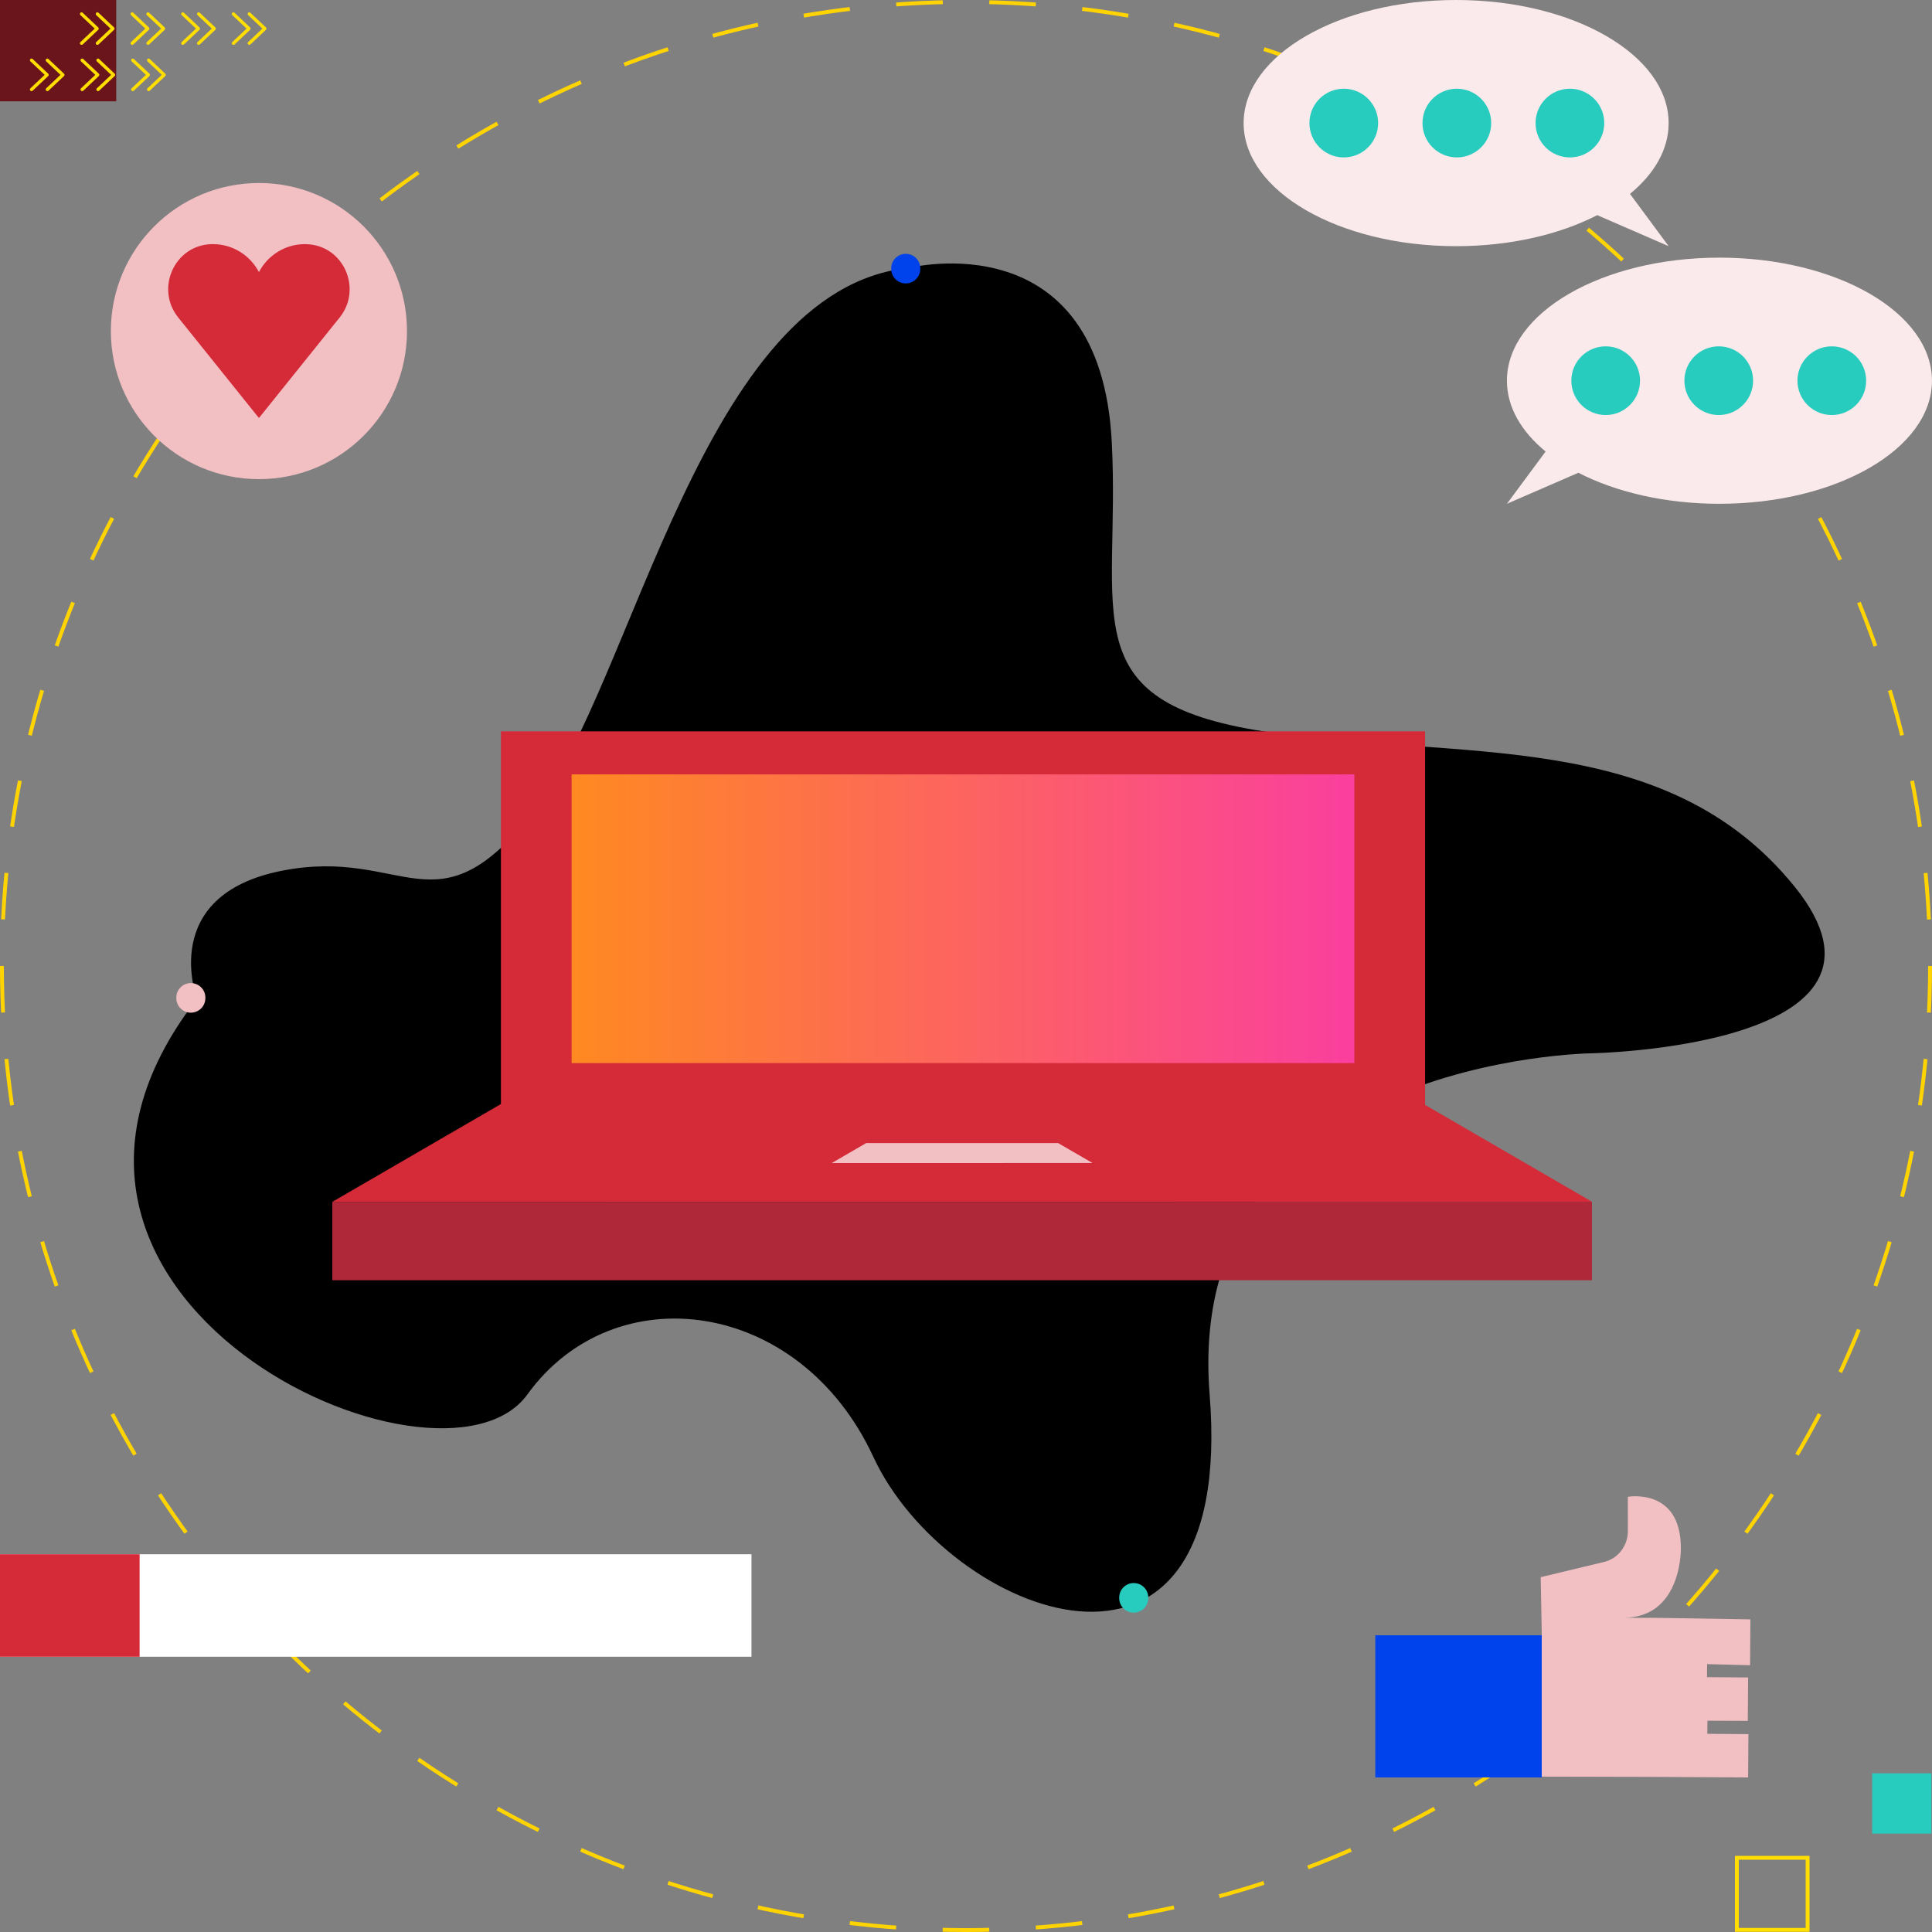 <?xml version="1.0" encoding="utf-8"?>
<!-- Generator: Adobe Illustrator 25.2.0, SVG Export Plug-In . SVG Version: 6.00 Build 0)  -->
<svg version="1.1" xmlns="http://www.w3.org/2000/svg" xmlns:xlink="http://www.w3.org/1999/xlink" x="0px" y="0px"
	 viewBox="0 0 500 500" style="enable-background:new 0 0 500 500;" xml:space="preserve">
<rect x="0" y="0" width="500" height="500" fill="#808080" stroke="none"/>
<style type="text/css">
	.st0{display:none;}
	.st1{display:inline;}
	.st2{fill:#344F6F;}
	.st3{opacity:0.2;}
	.st4{fill:#FFF8E6;}
	.st5{display:inline;fill:#344F6F;}
	.st6{fill:#FFDE00;}
	.st7{fill:#FFFFFF;}
	.st8{fill:none;stroke:#FFD400;stroke-miterlimit:10;stroke-dasharray:17.279,17.279;}
	.st9{fill:#DD31BD;}
	.st10{fill:#F769D2;}
	.st11{fill:#0042EB;}
	.st12{fill:#FFB700;}
	.st13{fill:#00188E;}
	.st14{fill:#C622C2;}
	.st15{fill:#931193;}
	.st16{fill:#C65602;}
	.st17{fill:#FF8700;}
	.st18{fill:#0042EB;stroke:#FFFFFF;stroke-miterlimit:10;}
	.st19{fill:none;}
	.st20{fill:none;stroke:#FFB700;stroke-width:3;stroke-miterlimit:10;}
	.st21{fill:#B77E00;}
	.st22{fill:none;stroke:#FFB700;stroke-width:5;stroke-miterlimit:10;}
	.st23{fill:#25F4EE;}
	.st24{fill:#FE2C55;}
	.st25{fill:#FABD00;}
	.st26{fill:#398CDA;}
	.st27{fill:#31AA51;}
	.st28{fill:#21B08E;}
	.st29{fill:#EAFBF7;}
	.st30{fill:#B02143;}
	.st31{fill:#198465;}
	.st32{fill:#B7B7B7;}
	.st33{fill:#C18602;}
	.st34{fill:#B0B5B4;}
	.st35{fill:#0F5946;}
	.st36{fill:none;stroke:#198465;stroke-miterlimit:10;}
	.st37{fill:none;stroke:#B02143;stroke-width:2;stroke-miterlimit:10;}
	.st38{fill:none;stroke:#FFB700;stroke-width:5;stroke-linecap:round;stroke-linejoin:round;stroke-miterlimit:10;}
	.st39{fill:#D0DDDA;}
	.st40{display:none;fill:#344F6F;}
	.st41{display:inline;opacity:0.2;}
	.st42{fill:none;stroke:#FFD400;stroke-miterlimit:10;stroke-dasharray:12.059,12.059;}
	.st43{fill:#F2BFC3;}
	.st44{fill:#FBEAEB;}
	.st45{fill:#28CCBF;}
	.st46{fill:#D52A38;}
	.st47{fill:url(#SVGID_1_);}
	.st48{fill:#6A151C;}
	.st49{fill:none;stroke:#FFDE00;stroke-miterlimit:10;}
	.st50{fill:#AF2839;}
	.st51{fill:url(#SVGID_2_);}
	.st52{fill:url(#SVGID_3_);}
	.st53{fill:url(#SVGID_4_);}
	.st54{fill:url(#SVGID_6_);}
	.st55{fill:none;stroke:#FFD400;stroke-miterlimit:10;stroke-dasharray:12;}
	.st56{fill:#64008E;}
	.st57{fill:none;stroke:#4CC8F0;stroke-miterlimit:10;}
	.st58{fill:#4361EE;}
	.st59{fill:#4CC8F0;}
	.st60{fill:none;stroke:#64008E;stroke-miterlimit:10;}
	.st61{fill:#0048FF;}
	.st62{fill:none;stroke:#64008E;stroke-width:2;stroke-miterlimit:10;}
	.st63{fill:none;stroke:#64008E;stroke-miterlimit:10;stroke-dasharray:6;}
	.st64{fill:#92EAFF;}
	.st65{fill:#C16000;}
	.st66{fill:none;stroke:#0048FF;stroke-width:2;stroke-miterlimit:10;}
	.st67{fill:none;stroke:#050505;stroke-width:4;stroke-miterlimit:10;}
	.st68{fill:none;stroke:#FF8700;stroke-width:2;stroke-miterlimit:10;}
	.st69{fill:#050505;}
	.st70{clip-path:url(#SVGID_8_);}
	.st71{fill:none;stroke:#FFDE00;stroke-width:2;stroke-miterlimit:10;stroke-dasharray:11.922,11.922;}
	.st72{fill:#26CAA4;}
	.st73{clip-path:url(#SVGID_11_);}
	.st74{fill:url(#SVGID_14_);}
	.st75{fill:none;stroke:#FFD400;stroke-width:2;stroke-miterlimit:10;stroke-dasharray:12.067,12.067;}
	.st76{fill:none;stroke:#FFFFFF;stroke-miterlimit:10;}
	.st77{fill:#EDF4F2;}
	.st78{fill:none;stroke:#B02143;stroke-width:0.5;stroke-miterlimit:10;}
	.st79{fill:#961829;}
	.st80{fill:#E73A31;}
</style>
<g id="background" class="st0">
	<g class="st1">
		<rect class="st2" width="500" height="500"/>
		<g class="st3">
			<g>
				<g>
					<circle class="st4" cx="489.76" cy="1.55" r="2.05"/>
				</g>
				<g>
					<circle class="st4" cx="489.76" cy="24.14" r="2.05"/>
				</g>
				<g>
					<circle class="st4" cx="489.76" cy="46.73" r="2.05"/>
				</g>
				<g>
					<circle class="st4" cx="489.76" cy="69.31" r="2.05"/>
				</g>
				<g>
					<circle class="st4" cx="489.76" cy="91.9" r="2.05"/>
				</g>
				<g>
					<circle class="st4" cx="489.76" cy="114.48" r="2.05"/>
				</g>
				<g>
					<circle class="st4" cx="489.76" cy="137.07" r="2.05"/>
				</g>
				<g>
					<circle class="st4" cx="489.76" cy="159.66" r="2.05"/>
				</g>
				<g>
					<circle class="st4" cx="489.76" cy="182.24" r="2.05"/>
				</g>
				<g>
					<circle class="st4" cx="489.76" cy="204.83" r="2.05"/>
				</g>
				<g>
					<circle class="st4" cx="489.76" cy="227.41" r="2.05"/>
				</g>
				<g>
					<circle class="st4" cx="489.76" cy="250" r="2.05"/>
				</g>
				<g>
					<circle class="st4" cx="489.76" cy="272.59" r="2.05"/>
				</g>
				<g>
					<circle class="st4" cx="489.76" cy="295.17" r="2.05"/>
				</g>
				<g>
					<circle class="st4" cx="489.76" cy="317.76" r="2.05"/>
				</g>
				<g>
					<circle class="st4" cx="489.76" cy="340.34" r="2.05"/>
				</g>
				<g>
					<circle class="st4" cx="489.76" cy="362.93" r="2.05"/>
				</g>
				<g>
					<circle class="st4" cx="489.76" cy="385.52" r="2.05"/>
				</g>
				<g>
					<circle class="st4" cx="489.76" cy="408.1" r="2.05"/>
				</g>
				<g>
					<circle class="st4" cx="489.76" cy="430.69" r="2.05"/>
				</g>
				<g>
					<circle class="st4" cx="489.76" cy="453.27" r="2.05"/>
				</g>
				<g>
					<circle class="st4" cx="489.76" cy="475.86" r="2.05"/>
				</g>
				<g>
					<circle class="st4" cx="489.76" cy="498.45" r="2.05"/>
				</g>
			</g>
			<g>
				<g>
					<circle class="st4" cx="489.6" cy="1.55" r="2.05"/>
				</g>
				<g>
					<circle class="st4" cx="489.6" cy="24.14" r="2.05"/>
				</g>
				<g>
					<circle class="st4" cx="489.6" cy="46.73" r="2.05"/>
				</g>
				<g>
					<circle class="st4" cx="489.6" cy="69.31" r="2.05"/>
				</g>
				<g>
					<circle class="st4" cx="489.6" cy="91.9" r="2.05"/>
				</g>
				<g>
					<circle class="st4" cx="489.6" cy="114.48" r="2.05"/>
				</g>
				<g>
					<circle class="st4" cx="489.6" cy="137.07" r="2.05"/>
				</g>
				<g>
					<circle class="st4" cx="489.6" cy="159.66" r="2.05"/>
				</g>
				<g>
					<circle class="st4" cx="489.6" cy="182.24" r="2.05"/>
				</g>
				<g>
					<circle class="st4" cx="489.6" cy="204.83" r="2.05"/>
				</g>
				<g>
					<circle class="st4" cx="489.6" cy="227.41" r="2.05"/>
				</g>
				<g>
					<circle class="st4" cx="489.6" cy="250" r="2.05"/>
				</g>
				<g>
					<circle class="st4" cx="489.6" cy="272.59" r="2.05"/>
				</g>
				<g>
					<circle class="st4" cx="489.6" cy="295.17" r="2.05"/>
				</g>
				<g>
					<circle class="st4" cx="489.6" cy="317.76" r="2.05"/>
				</g>
				<g>
					<circle class="st4" cx="489.6" cy="340.34" r="2.05"/>
				</g>
				<g>
					<circle class="st4" cx="489.6" cy="362.93" r="2.05"/>
				</g>
				<g>
					<circle class="st4" cx="489.6" cy="385.52" r="2.05"/>
				</g>
				<g>
					<circle class="st4" cx="489.6" cy="408.1" r="2.05"/>
				</g>
				<g>
					<circle class="st4" cx="489.6" cy="430.69" r="2.05"/>
				</g>
				<g>
					<circle class="st4" cx="489.6" cy="453.27" r="2.05"/>
				</g>
				<g>
					<circle class="st4" cx="489.6" cy="475.86" r="2.05"/>
				</g>
				<g>
					<circle class="st4" cx="489.6" cy="498.45" r="2.05"/>
				</g>
			</g>
			<g>
				<g>
					<circle class="st4" cx="464.45" cy="1.55" r="2.05"/>
				</g>
				<g>
					<circle class="st4" cx="464.45" cy="24.14" r="2.05"/>
				</g>
				<g>
					<circle class="st4" cx="464.45" cy="46.73" r="2.05"/>
				</g>
				<g>
					<circle class="st4" cx="464.45" cy="69.31" r="2.05"/>
				</g>
				<g>
					<circle class="st4" cx="464.45" cy="91.9" r="2.05"/>
				</g>
				<g>
					<circle class="st4" cx="464.45" cy="114.48" r="2.05"/>
				</g>
				<g>
					<circle class="st4" cx="464.45" cy="137.07" r="2.05"/>
				</g>
				<g>
					<circle class="st4" cx="464.45" cy="159.66" r="2.05"/>
				</g>
				<g>
					<circle class="st4" cx="464.45" cy="182.24" r="2.05"/>
				</g>
				<g>
					<circle class="st4" cx="464.45" cy="204.83" r="2.05"/>
				</g>
				<g>
					<circle class="st4" cx="464.45" cy="227.41" r="2.05"/>
				</g>
				<g>
					<circle class="st4" cx="464.45" cy="250" r="2.05"/>
				</g>
				<g>
					<circle class="st4" cx="464.45" cy="272.59" r="2.05"/>
				</g>
				<g>
					<circle class="st4" cx="464.45" cy="295.17" r="2.05"/>
				</g>
				<g>
					<circle class="st4" cx="464.45" cy="317.76" r="2.05"/>
				</g>
				<g>
					<circle class="st4" cx="464.45" cy="340.34" r="2.05"/>
				</g>
				<g>
					<circle class="st4" cx="464.45" cy="362.93" r="2.05"/>
				</g>
				<g>
					<circle class="st4" cx="464.45" cy="385.52" r="2.05"/>
				</g>
				<g>
					<circle class="st4" cx="464.45" cy="408.1" r="2.05"/>
				</g>
				<g>
					<circle class="st4" cx="464.45" cy="430.69" r="2.05"/>
				</g>
				<g>
					<circle class="st4" cx="464.45" cy="453.27" r="2.05"/>
				</g>
				<g>
					<circle class="st4" cx="464.45" cy="475.86" r="2.05"/>
				</g>
				<g>
					<circle class="st4" cx="464.45" cy="498.45" r="2.05"/>
				</g>
			</g>
			<g>
				<g>
					<circle class="st4" cx="439.3" cy="1.55" r="2.05"/>
				</g>
				<g>
					<circle class="st4" cx="439.3" cy="24.14" r="2.05"/>
				</g>
				<g>
					<circle class="st4" cx="439.3" cy="46.73" r="2.05"/>
				</g>
				<g>
					<circle class="st4" cx="439.3" cy="69.31" r="2.05"/>
				</g>
				<g>
					<circle class="st4" cx="439.3" cy="91.9" r="2.05"/>
				</g>
				<g>
					<circle class="st4" cx="439.3" cy="114.48" r="2.05"/>
				</g>
				<g>
					<circle class="st4" cx="439.3" cy="137.07" r="2.05"/>
				</g>
				<g>
					<circle class="st4" cx="439.3" cy="159.66" r="2.05"/>
				</g>
				<g>
					<circle class="st4" cx="439.3" cy="182.24" r="2.05"/>
				</g>
				<g>
					<circle class="st4" cx="439.3" cy="204.83" r="2.05"/>
				</g>
				<g>
					<circle class="st4" cx="439.3" cy="227.41" r="2.05"/>
				</g>
				<g>
					<circle class="st4" cx="439.3" cy="250" r="2.05"/>
				</g>
				<g>
					<circle class="st4" cx="439.3" cy="272.59" r="2.05"/>
				</g>
				<g>
					<circle class="st4" cx="439.3" cy="295.17" r="2.05"/>
				</g>
				<g>
					<circle class="st4" cx="439.3" cy="317.76" r="2.05"/>
				</g>
				<g>
					<circle class="st4" cx="439.3" cy="340.34" r="2.05"/>
				</g>
				<g>
					<circle class="st4" cx="439.3" cy="362.93" r="2.05"/>
				</g>
				<g>
					<circle class="st4" cx="439.3" cy="385.52" r="2.05"/>
				</g>
				<g>
					<circle class="st4" cx="439.3" cy="408.1" r="2.05"/>
				</g>
				<g>
					<circle class="st4" cx="439.3" cy="430.69" r="2.05"/>
				</g>
				<g>
					<circle class="st4" cx="439.3" cy="453.27" r="2.05"/>
				</g>
				<g>
					<circle class="st4" cx="439.3" cy="475.86" r="2.05"/>
				</g>
				<g>
					<circle class="st4" cx="439.3" cy="498.45" r="2.05"/>
				</g>
			</g>
			<g>
				<g>
					<circle class="st4" cx="439.13" cy="1.55" r="2.05"/>
				</g>
				<g>
					<circle class="st4" cx="439.13" cy="24.14" r="2.05"/>
				</g>
				<g>
					<circle class="st4" cx="439.13" cy="46.73" r="2.05"/>
				</g>
				<g>
					<circle class="st4" cx="439.13" cy="69.31" r="2.05"/>
				</g>
				<g>
					<circle class="st4" cx="439.13" cy="91.9" r="2.05"/>
				</g>
				<g>
					<circle class="st4" cx="439.13" cy="114.48" r="2.05"/>
				</g>
				<g>
					<circle class="st4" cx="439.13" cy="137.07" r="2.05"/>
				</g>
				<g>
					<circle class="st4" cx="439.13" cy="159.66" r="2.05"/>
				</g>
				<g>
					<circle class="st4" cx="439.13" cy="182.24" r="2.05"/>
				</g>
				<g>
					<circle class="st4" cx="439.13" cy="204.83" r="2.05"/>
				</g>
				<g>
					<circle class="st4" cx="439.13" cy="227.41" r="2.05"/>
				</g>
				<g>
					<circle class="st4" cx="439.13" cy="250" r="2.05"/>
				</g>
				<g>
					<circle class="st4" cx="439.13" cy="272.59" r="2.05"/>
				</g>
				<g>
					<circle class="st4" cx="439.13" cy="295.17" r="2.05"/>
				</g>
				<g>
					<circle class="st4" cx="439.13" cy="317.76" r="2.05"/>
				</g>
				<g>
					<circle class="st4" cx="439.13" cy="340.34" r="2.05"/>
				</g>
				<g>
					<circle class="st4" cx="439.13" cy="362.93" r="2.05"/>
				</g>
				<g>
					<circle class="st4" cx="439.13" cy="385.52" r="2.05"/>
				</g>
				<g>
					<circle class="st4" cx="439.13" cy="408.1" r="2.05"/>
				</g>
				<g>
					<circle class="st4" cx="439.13" cy="430.69" r="2.05"/>
				</g>
				<g>
					<circle class="st4" cx="439.13" cy="453.27" r="2.05"/>
				</g>
				<g>
					<circle class="st4" cx="439.13" cy="475.86" r="2.05"/>
				</g>
				<g>
					<circle class="st4" cx="439.13" cy="498.45" r="2.05"/>
				</g>
			</g>
			<g>
				<g>
					<circle class="st4" cx="413.98" cy="1.55" r="2.05"/>
				</g>
				<g>
					<circle class="st4" cx="413.98" cy="24.14" r="2.05"/>
				</g>
				<g>
					<circle class="st4" cx="413.98" cy="46.73" r="2.05"/>
				</g>
				<g>
					<circle class="st4" cx="413.98" cy="69.31" r="2.05"/>
				</g>
				<g>
					<circle class="st4" cx="413.98" cy="91.9" r="2.05"/>
				</g>
				<g>
					<circle class="st4" cx="413.98" cy="114.48" r="2.05"/>
				</g>
				<g>
					<circle class="st4" cx="413.98" cy="137.07" r="2.05"/>
				</g>
				<g>
					<circle class="st4" cx="413.98" cy="159.66" r="2.05"/>
				</g>
				<g>
					<circle class="st4" cx="413.98" cy="182.24" r="2.05"/>
				</g>
				<g>
					<circle class="st4" cx="413.98" cy="204.83" r="2.05"/>
				</g>
				<g>
					<circle class="st4" cx="413.98" cy="227.41" r="2.05"/>
				</g>
				<g>
					<circle class="st4" cx="413.98" cy="250" r="2.05"/>
				</g>
				<g>
					<circle class="st4" cx="413.98" cy="272.59" r="2.05"/>
				</g>
				<g>
					<circle class="st4" cx="413.98" cy="295.17" r="2.05"/>
				</g>
				<g>
					<circle class="st4" cx="413.98" cy="317.76" r="2.05"/>
				</g>
				<g>
					<circle class="st4" cx="413.98" cy="340.34" r="2.05"/>
				</g>
				<g>
					<circle class="st4" cx="413.98" cy="362.93" r="2.05"/>
				</g>
				<g>
					<circle class="st4" cx="413.98" cy="385.52" r="2.05"/>
				</g>
				<g>
					<circle class="st4" cx="413.98" cy="408.1" r="2.05"/>
				</g>
				<g>
					<circle class="st4" cx="413.98" cy="430.69" r="2.05"/>
				</g>
				<g>
					<circle class="st4" cx="413.98" cy="453.27" r="2.05"/>
				</g>
				<g>
					<circle class="st4" cx="413.98" cy="475.86" r="2.05"/>
				</g>
				<g>
					<circle class="st4" cx="413.98" cy="498.45" r="2.05"/>
				</g>
			</g>
			<g>
				<g>
					<circle class="st4" cx="388.83" cy="1.55" r="2.05"/>
				</g>
				<g>
					<circle class="st4" cx="388.83" cy="24.14" r="2.05"/>
				</g>
				<g>
					<circle class="st4" cx="388.83" cy="46.73" r="2.05"/>
				</g>
				<g>
					<circle class="st4" cx="388.83" cy="69.31" r="2.05"/>
				</g>
				<g>
					<circle class="st4" cx="388.83" cy="91.9" r="2.05"/>
				</g>
				<g>
					<circle class="st4" cx="388.83" cy="114.48" r="2.05"/>
				</g>
				<g>
					<circle class="st4" cx="388.83" cy="137.07" r="2.05"/>
				</g>
				<g>
					<circle class="st4" cx="388.83" cy="159.66" r="2.05"/>
				</g>
				<g>
					<circle class="st4" cx="388.83" cy="182.24" r="2.05"/>
				</g>
				<g>
					<circle class="st4" cx="388.83" cy="204.83" r="2.05"/>
				</g>
				<g>
					<circle class="st4" cx="388.83" cy="227.41" r="2.05"/>
				</g>
				<g>
					<circle class="st4" cx="388.83" cy="250" r="2.05"/>
				</g>
				<g>
					<circle class="st4" cx="388.83" cy="272.59" r="2.05"/>
				</g>
				<g>
					<circle class="st4" cx="388.83" cy="295.17" r="2.05"/>
				</g>
				<g>
					<circle class="st4" cx="388.83" cy="317.76" r="2.05"/>
				</g>
				<g>
					<circle class="st4" cx="388.83" cy="340.34" r="2.05"/>
				</g>
				<g>
					<circle class="st4" cx="388.83" cy="362.93" r="2.05"/>
				</g>
				<g>
					<circle class="st4" cx="388.83" cy="385.52" r="2.05"/>
				</g>
				<g>
					<circle class="st4" cx="388.83" cy="408.1" r="2.05"/>
				</g>
				<g>
					<circle class="st4" cx="388.83" cy="430.69" r="2.05"/>
				</g>
				<g>
					<circle class="st4" cx="388.83" cy="453.27" r="2.05"/>
				</g>
				<g>
					<circle class="st4" cx="388.83" cy="475.86" r="2.05"/>
				</g>
				<g>
					<circle class="st4" cx="388.83" cy="498.45" r="2.05"/>
				</g>
			</g>
			<g>
				<g>
					<circle class="st4" cx="388.66" cy="1.55" r="2.05"/>
				</g>
				<g>
					<circle class="st4" cx="388.66" cy="24.14" r="2.05"/>
				</g>
				<g>
					<circle class="st4" cx="388.66" cy="46.73" r="2.05"/>
				</g>
				<g>
					<circle class="st4" cx="388.66" cy="69.31" r="2.05"/>
				</g>
				<g>
					<circle class="st4" cx="388.66" cy="91.9" r="2.05"/>
				</g>
				<g>
					<circle class="st4" cx="388.66" cy="114.48" r="2.05"/>
				</g>
				<g>
					<circle class="st4" cx="388.66" cy="137.07" r="2.05"/>
				</g>
				<g>
					<circle class="st4" cx="388.66" cy="159.66" r="2.05"/>
				</g>
				<g>
					<circle class="st4" cx="388.66" cy="182.24" r="2.05"/>
				</g>
				<g>
					<circle class="st4" cx="388.66" cy="204.83" r="2.05"/>
				</g>
				<g>
					<circle class="st4" cx="388.66" cy="227.41" r="2.05"/>
				</g>
				<g>
					<circle class="st4" cx="388.66" cy="250" r="2.05"/>
				</g>
				<g>
					<circle class="st4" cx="388.66" cy="272.59" r="2.05"/>
				</g>
				<g>
					<circle class="st4" cx="388.66" cy="295.17" r="2.05"/>
				</g>
				<g>
					<circle class="st4" cx="388.66" cy="317.76" r="2.05"/>
				</g>
				<g>
					<circle class="st4" cx="388.66" cy="340.34" r="2.05"/>
				</g>
				<g>
					<circle class="st4" cx="388.66" cy="362.93" r="2.05"/>
				</g>
				<g>
					<circle class="st4" cx="388.66" cy="385.52" r="2.05"/>
				</g>
				<g>
					<circle class="st4" cx="388.66" cy="408.1" r="2.05"/>
				</g>
				<g>
					<circle class="st4" cx="388.66" cy="430.69" r="2.05"/>
				</g>
				<g>
					<circle class="st4" cx="388.66" cy="453.27" r="2.05"/>
				</g>
				<g>
					<circle class="st4" cx="388.66" cy="475.86" r="2.05"/>
				</g>
				<g>
					<circle class="st4" cx="388.66" cy="498.45" r="2.05"/>
				</g>
			</g>
			<g>
				<g>
					<circle class="st4" cx="363.51" cy="1.55" r="2.05"/>
				</g>
				<g>
					<circle class="st4" cx="363.51" cy="24.14" r="2.05"/>
				</g>
				<g>
					<circle class="st4" cx="363.51" cy="46.73" r="2.05"/>
				</g>
				<g>
					<circle class="st4" cx="363.51" cy="69.31" r="2.05"/>
				</g>
				<g>
					<circle class="st4" cx="363.51" cy="91.9" r="2.05"/>
				</g>
				<g>
					<circle class="st4" cx="363.51" cy="114.48" r="2.05"/>
				</g>
				<g>
					<circle class="st4" cx="363.51" cy="137.07" r="2.05"/>
				</g>
				<g>
					<circle class="st4" cx="363.51" cy="159.66" r="2.05"/>
				</g>
				<g>
					<circle class="st4" cx="363.51" cy="182.24" r="2.05"/>
				</g>
				<g>
					<circle class="st4" cx="363.51" cy="204.83" r="2.05"/>
				</g>
				<g>
					<circle class="st4" cx="363.51" cy="227.41" r="2.05"/>
				</g>
				<g>
					<circle class="st4" cx="363.51" cy="250" r="2.05"/>
				</g>
				<g>
					<circle class="st4" cx="363.51" cy="272.59" r="2.05"/>
				</g>
				<g>
					<circle class="st4" cx="363.51" cy="295.17" r="2.05"/>
				</g>
				<g>
					<circle class="st4" cx="363.51" cy="317.76" r="2.05"/>
				</g>
				<g>
					<circle class="st4" cx="363.51" cy="340.34" r="2.05"/>
				</g>
				<g>
					<circle class="st4" cx="363.51" cy="362.93" r="2.05"/>
				</g>
				<g>
					<circle class="st4" cx="363.51" cy="385.52" r="2.05"/>
				</g>
				<g>
					<circle class="st4" cx="363.51" cy="408.1" r="2.05"/>
				</g>
				<g>
					<circle class="st4" cx="363.51" cy="430.69" r="2.05"/>
				</g>
				<g>
					<circle class="st4" cx="363.51" cy="453.27" r="2.05"/>
				</g>
				<g>
					<circle class="st4" cx="363.51" cy="475.86" r="2.05"/>
				</g>
				<g>
					<circle class="st4" cx="363.51" cy="498.45" r="2.05"/>
				</g>
			</g>
			<g>
				<g>
					<circle class="st4" cx="338.36" cy="1.55" r="2.05"/>
				</g>
				<g>
					<circle class="st4" cx="338.36" cy="24.14" r="2.05"/>
				</g>
				<g>
					<circle class="st4" cx="338.36" cy="46.73" r="2.05"/>
				</g>
				<g>
					<circle class="st4" cx="338.36" cy="69.31" r="2.05"/>
				</g>
				<g>
					<circle class="st4" cx="338.36" cy="91.9" r="2.05"/>
				</g>
				<g>
					<circle class="st4" cx="338.36" cy="114.48" r="2.05"/>
				</g>
				<g>
					<circle class="st4" cx="338.36" cy="137.07" r="2.05"/>
				</g>
				<g>
					<circle class="st4" cx="338.36" cy="159.66" r="2.05"/>
				</g>
				<g>
					<circle class="st4" cx="338.36" cy="182.24" r="2.05"/>
				</g>
				<g>
					<circle class="st4" cx="338.36" cy="204.83" r="2.05"/>
				</g>
				<g>
					<circle class="st4" cx="338.36" cy="227.41" r="2.05"/>
				</g>
				<g>
					<circle class="st4" cx="338.36" cy="250" r="2.05"/>
				</g>
				<g>
					<circle class="st4" cx="338.36" cy="272.59" r="2.05"/>
				</g>
				<g>
					<circle class="st4" cx="338.36" cy="295.17" r="2.05"/>
				</g>
				<g>
					<circle class="st4" cx="338.36" cy="317.76" r="2.05"/>
				</g>
				<g>
					<circle class="st4" cx="338.36" cy="340.34" r="2.05"/>
				</g>
				<g>
					<circle class="st4" cx="338.36" cy="362.93" r="2.05"/>
				</g>
				<g>
					<circle class="st4" cx="338.36" cy="385.52" r="2.05"/>
				</g>
				<g>
					<circle class="st4" cx="338.36" cy="408.1" r="2.05"/>
				</g>
				<g>
					<circle class="st4" cx="338.36" cy="430.69" r="2.05"/>
				</g>
				<g>
					<circle class="st4" cx="338.36" cy="453.27" r="2.05"/>
				</g>
				<g>
					<circle class="st4" cx="338.36" cy="475.86" r="2.05"/>
				</g>
				<g>
					<circle class="st4" cx="338.36" cy="498.45" r="2.05"/>
				</g>
			</g>
			<g>
				<g>
					<circle class="st4" cx="338.2" cy="1.55" r="2.05"/>
				</g>
				<g>
					<circle class="st4" cx="338.2" cy="24.14" r="2.05"/>
				</g>
				<g>
					<circle class="st4" cx="338.2" cy="46.73" r="2.05"/>
				</g>
				<g>
					<circle class="st4" cx="338.2" cy="69.31" r="2.05"/>
				</g>
				<g>
					<circle class="st4" cx="338.2" cy="91.9" r="2.05"/>
				</g>
				<g>
					<circle class="st4" cx="338.2" cy="114.48" r="2.05"/>
				</g>
				<g>
					<circle class="st4" cx="338.2" cy="137.07" r="2.05"/>
				</g>
				<g>
					<circle class="st4" cx="338.2" cy="159.66" r="2.05"/>
				</g>
				<g>
					<circle class="st4" cx="338.2" cy="182.24" r="2.05"/>
				</g>
				<g>
					<circle class="st4" cx="338.2" cy="204.83" r="2.05"/>
				</g>
				<g>
					<circle class="st4" cx="338.2" cy="227.41" r="2.05"/>
				</g>
				<g>
					<circle class="st4" cx="338.2" cy="250" r="2.05"/>
				</g>
				<g>
					<circle class="st4" cx="338.2" cy="272.59" r="2.05"/>
				</g>
				<g>
					<circle class="st4" cx="338.2" cy="295.17" r="2.05"/>
				</g>
				<g>
					<circle class="st4" cx="338.2" cy="317.76" r="2.05"/>
				</g>
				<g>
					<circle class="st4" cx="338.2" cy="340.34" r="2.05"/>
				</g>
				<g>
					<circle class="st4" cx="338.2" cy="362.93" r="2.05"/>
				</g>
				<g>
					<circle class="st4" cx="338.2" cy="385.52" r="2.05"/>
				</g>
				<g>
					<circle class="st4" cx="338.2" cy="408.1" r="2.05"/>
				</g>
				<g>
					<circle class="st4" cx="338.2" cy="430.69" r="2.05"/>
				</g>
				<g>
					<circle class="st4" cx="338.2" cy="453.27" r="2.05"/>
				</g>
				<g>
					<circle class="st4" cx="338.2" cy="475.86" r="2.05"/>
				</g>
				<g>
					<circle class="st4" cx="338.2" cy="498.45" r="2.05"/>
				</g>
			</g>
			<g>
				<g>
					<circle class="st4" cx="313.04" cy="1.55" r="2.05"/>
				</g>
				<g>
					<circle class="st4" cx="313.04" cy="24.14" r="2.05"/>
				</g>
				<g>
					<circle class="st4" cx="313.04" cy="46.73" r="2.05"/>
				</g>
				<g>
					<circle class="st4" cx="313.04" cy="69.31" r="2.05"/>
				</g>
				<g>
					<circle class="st4" cx="313.04" cy="91.9" r="2.05"/>
				</g>
				<g>
					<circle class="st4" cx="313.04" cy="114.48" r="2.05"/>
				</g>
				<g>
					<circle class="st4" cx="313.04" cy="137.07" r="2.05"/>
				</g>
				<g>
					<circle class="st4" cx="313.04" cy="159.66" r="2.05"/>
				</g>
				<g>
					<circle class="st4" cx="313.04" cy="182.24" r="2.05"/>
				</g>
				<g>
					<circle class="st4" cx="313.04" cy="204.83" r="2.05"/>
				</g>
				<g>
					<circle class="st4" cx="313.04" cy="227.41" r="2.05"/>
				</g>
				<g>
					<circle class="st4" cx="313.04" cy="250" r="2.05"/>
				</g>
				<g>
					<circle class="st4" cx="313.04" cy="272.59" r="2.05"/>
				</g>
				<g>
					<circle class="st4" cx="313.04" cy="295.17" r="2.05"/>
				</g>
				<g>
					<circle class="st4" cx="313.04" cy="317.76" r="2.05"/>
				</g>
				<g>
					<circle class="st4" cx="313.04" cy="340.34" r="2.05"/>
				</g>
				<g>
					<circle class="st4" cx="313.04" cy="362.93" r="2.05"/>
				</g>
				<g>
					<circle class="st4" cx="313.04" cy="385.52" r="2.05"/>
				</g>
				<g>
					<circle class="st4" cx="313.04" cy="408.1" r="2.05"/>
				</g>
				<g>
					<circle class="st4" cx="313.04" cy="430.69" r="2.05"/>
				</g>
				<g>
					<circle class="st4" cx="313.04" cy="453.27" r="2.05"/>
				</g>
				<g>
					<circle class="st4" cx="313.04" cy="475.86" r="2.05"/>
				</g>
				<g>
					<circle class="st4" cx="313.04" cy="498.45" r="2.05"/>
				</g>
			</g>
			<g>
				<g>
					<circle class="st4" cx="287.89" cy="1.55" r="2.05"/>
				</g>
				<g>
					<circle class="st4" cx="287.89" cy="24.14" r="2.05"/>
				</g>
				<g>
					<circle class="st4" cx="287.89" cy="46.73" r="2.05"/>
				</g>
				<g>
					<circle class="st4" cx="287.89" cy="69.31" r="2.05"/>
				</g>
				<g>
					<circle class="st4" cx="287.89" cy="91.9" r="2.05"/>
				</g>
				<g>
					<circle class="st4" cx="287.89" cy="114.48" r="2.05"/>
				</g>
				<g>
					<circle class="st4" cx="287.89" cy="137.07" r="2.05"/>
				</g>
				<g>
					<circle class="st4" cx="287.89" cy="159.66" r="2.05"/>
				</g>
				<g>
					<circle class="st4" cx="287.89" cy="182.24" r="2.05"/>
				</g>
				<g>
					<circle class="st4" cx="287.89" cy="204.83" r="2.05"/>
				</g>
				<g>
					<circle class="st4" cx="287.89" cy="227.41" r="2.05"/>
				</g>
				<g>
					<circle class="st4" cx="287.89" cy="250" r="2.05"/>
				</g>
				<g>
					<circle class="st4" cx="287.89" cy="272.59" r="2.05"/>
				</g>
				<g>
					<circle class="st4" cx="287.89" cy="295.17" r="2.05"/>
				</g>
				<g>
					<circle class="st4" cx="287.89" cy="317.76" r="2.05"/>
				</g>
				<g>
					<circle class="st4" cx="287.89" cy="340.34" r="2.05"/>
				</g>
				<g>
					<circle class="st4" cx="287.89" cy="362.93" r="2.05"/>
				</g>
				<g>
					<circle class="st4" cx="287.89" cy="385.52" r="2.05"/>
				</g>
				<g>
					<circle class="st4" cx="287.89" cy="408.1" r="2.05"/>
				</g>
				<g>
					<circle class="st4" cx="287.89" cy="430.69" r="2.05"/>
				</g>
				<g>
					<circle class="st4" cx="287.89" cy="453.27" r="2.05"/>
				</g>
				<g>
					<circle class="st4" cx="287.89" cy="475.86" r="2.05"/>
				</g>
				<g>
					<circle class="st4" cx="287.89" cy="498.45" r="2.05"/>
				</g>
			</g>
			<g>
				<g>
					<circle class="st4" cx="287.73" cy="1.55" r="2.05"/>
				</g>
				<g>
					<circle class="st4" cx="287.73" cy="24.14" r="2.05"/>
				</g>
				<g>
					<circle class="st4" cx="287.73" cy="46.73" r="2.05"/>
				</g>
				<g>
					<circle class="st4" cx="287.73" cy="69.31" r="2.05"/>
				</g>
				<g>
					<circle class="st4" cx="287.73" cy="91.9" r="2.05"/>
				</g>
				<g>
					<circle class="st4" cx="287.73" cy="114.48" r="2.05"/>
				</g>
				<g>
					<circle class="st4" cx="287.73" cy="137.07" r="2.05"/>
				</g>
				<g>
					<circle class="st4" cx="287.73" cy="159.66" r="2.05"/>
				</g>
				<g>
					<circle class="st4" cx="287.73" cy="182.24" r="2.05"/>
				</g>
				<g>
					<circle class="st4" cx="287.73" cy="204.83" r="2.05"/>
				</g>
				<g>
					<circle class="st4" cx="287.73" cy="227.41" r="2.05"/>
				</g>
				<g>
					<circle class="st4" cx="287.73" cy="250" r="2.05"/>
				</g>
				<g>
					<circle class="st4" cx="287.73" cy="272.59" r="2.05"/>
				</g>
				<g>
					<circle class="st4" cx="287.73" cy="295.17" r="2.05"/>
				</g>
				<g>
					<circle class="st4" cx="287.73" cy="317.76" r="2.05"/>
				</g>
				<g>
					<circle class="st4" cx="287.73" cy="340.34" r="2.05"/>
				</g>
				<g>
					<circle class="st4" cx="287.73" cy="362.93" r="2.05"/>
				</g>
				<g>
					<circle class="st4" cx="287.73" cy="385.52" r="2.05"/>
				</g>
				<g>
					<circle class="st4" cx="287.73" cy="408.1" r="2.05"/>
				</g>
				<g>
					<circle class="st4" cx="287.73" cy="430.69" r="2.05"/>
				</g>
				<g>
					<circle class="st4" cx="287.73" cy="453.27" r="2.05"/>
				</g>
				<g>
					<circle class="st4" cx="287.73" cy="475.86" r="2.05"/>
				</g>
				<g>
					<circle class="st4" cx="287.73" cy="498.45" r="2.05"/>
				</g>
			</g>
			<g>
				<g>
					<circle class="st4" cx="262.58" cy="1.55" r="2.05"/>
				</g>
				<g>
					<circle class="st4" cx="262.58" cy="24.14" r="2.05"/>
				</g>
				<g>
					<circle class="st4" cx="262.58" cy="46.73" r="2.05"/>
				</g>
				<g>
					<circle class="st4" cx="262.58" cy="69.31" r="2.05"/>
				</g>
				<g>
					<circle class="st4" cx="262.58" cy="91.9" r="2.05"/>
				</g>
				<g>
					<circle class="st4" cx="262.58" cy="114.48" r="2.05"/>
				</g>
				<g>
					<circle class="st4" cx="262.58" cy="137.07" r="2.05"/>
				</g>
				<g>
					<circle class="st4" cx="262.58" cy="159.66" r="2.05"/>
				</g>
				<g>
					<circle class="st4" cx="262.58" cy="182.24" r="2.05"/>
				</g>
				<g>
					<circle class="st4" cx="262.58" cy="204.83" r="2.05"/>
				</g>
				<g>
					<circle class="st4" cx="262.58" cy="227.41" r="2.05"/>
				</g>
				<g>
					<circle class="st4" cx="262.58" cy="250" r="2.05"/>
				</g>
				<g>
					<circle class="st4" cx="262.58" cy="272.59" r="2.05"/>
				</g>
				<g>
					<circle class="st4" cx="262.58" cy="295.17" r="2.05"/>
				</g>
				<g>
					<circle class="st4" cx="262.58" cy="317.76" r="2.05"/>
				</g>
				<g>
					<circle class="st4" cx="262.58" cy="340.34" r="2.05"/>
				</g>
				<g>
					<circle class="st4" cx="262.58" cy="362.93" r="2.05"/>
				</g>
				<g>
					<circle class="st4" cx="262.58" cy="385.52" r="2.05"/>
				</g>
				<g>
					<circle class="st4" cx="262.58" cy="408.1" r="2.05"/>
				</g>
				<g>
					<circle class="st4" cx="262.58" cy="430.69" r="2.05"/>
				</g>
				<g>
					<circle class="st4" cx="262.58" cy="453.27" r="2.05"/>
				</g>
				<g>
					<circle class="st4" cx="262.58" cy="475.86" r="2.05"/>
				</g>
				<g>
					<circle class="st4" cx="262.58" cy="498.45" r="2.05"/>
				</g>
			</g>
			<g>
				<g>
					<circle class="st4" cx="237.42" cy="1.55" r="2.05"/>
				</g>
				<g>
					<circle class="st4" cx="237.42" cy="24.14" r="2.05"/>
				</g>
				<g>
					<circle class="st4" cx="237.42" cy="46.73" r="2.05"/>
				</g>
				<g>
					<circle class="st4" cx="237.42" cy="69.31" r="2.05"/>
				</g>
				<g>
					<circle class="st4" cx="237.42" cy="91.9" r="2.05"/>
				</g>
				<g>
					<circle class="st4" cx="237.42" cy="114.48" r="2.05"/>
				</g>
				<g>
					<circle class="st4" cx="237.42" cy="137.07" r="2.05"/>
				</g>
				<g>
					<circle class="st4" cx="237.42" cy="159.66" r="2.05"/>
				</g>
				<g>
					<circle class="st4" cx="237.42" cy="182.24" r="2.05"/>
				</g>
				<g>
					<circle class="st4" cx="237.42" cy="204.83" r="2.05"/>
				</g>
				<g>
					<circle class="st4" cx="237.42" cy="227.41" r="2.05"/>
				</g>
				<g>
					<circle class="st4" cx="237.42" cy="250" r="2.05"/>
				</g>
				<g>
					<circle class="st4" cx="237.42" cy="272.59" r="2.05"/>
				</g>
				<g>
					<circle class="st4" cx="237.42" cy="295.17" r="2.05"/>
				</g>
				<g>
					<circle class="st4" cx="237.42" cy="317.76" r="2.05"/>
				</g>
				<g>
					<circle class="st4" cx="237.42" cy="340.34" r="2.05"/>
				</g>
				<g>
					<circle class="st4" cx="237.42" cy="362.93" r="2.05"/>
				</g>
				<g>
					<circle class="st4" cx="237.42" cy="385.52" r="2.05"/>
				</g>
				<g>
					<circle class="st4" cx="237.42" cy="408.1" r="2.05"/>
				</g>
				<g>
					<circle class="st4" cx="237.42" cy="430.69" r="2.05"/>
				</g>
				<g>
					<circle class="st4" cx="237.42" cy="453.27" r="2.05"/>
				</g>
				<g>
					<circle class="st4" cx="237.42" cy="475.86" r="2.05"/>
				</g>
				<g>
					<circle class="st4" cx="237.42" cy="498.45" r="2.05"/>
				</g>
			</g>
			<g>
				<g>
					<circle class="st4" cx="237.26" cy="1.55" r="2.05"/>
				</g>
				<g>
					<circle class="st4" cx="237.26" cy="24.14" r="2.05"/>
				</g>
				<g>
					<circle class="st4" cx="237.26" cy="46.73" r="2.05"/>
				</g>
				<g>
					<circle class="st4" cx="237.26" cy="69.31" r="2.05"/>
				</g>
				<g>
					<circle class="st4" cx="237.26" cy="91.9" r="2.05"/>
				</g>
				<g>
					<circle class="st4" cx="237.26" cy="114.48" r="2.05"/>
				</g>
				<g>
					<circle class="st4" cx="237.26" cy="137.07" r="2.05"/>
				</g>
				<g>
					<circle class="st4" cx="237.26" cy="159.66" r="2.05"/>
				</g>
				<g>
					<circle class="st4" cx="237.26" cy="182.24" r="2.05"/>
				</g>
				<g>
					<circle class="st4" cx="237.26" cy="204.83" r="2.05"/>
				</g>
				<g>
					<circle class="st4" cx="237.26" cy="227.41" r="2.05"/>
				</g>
				<g>
					<circle class="st4" cx="237.26" cy="250" r="2.05"/>
				</g>
				<g>
					<circle class="st4" cx="237.26" cy="272.59" r="2.05"/>
				</g>
				<g>
					<circle class="st4" cx="237.26" cy="295.17" r="2.05"/>
				</g>
				<g>
					<circle class="st4" cx="237.26" cy="317.76" r="2.05"/>
				</g>
				<g>
					<circle class="st4" cx="237.26" cy="340.34" r="2.05"/>
				</g>
				<g>
					<circle class="st4" cx="237.26" cy="362.93" r="2.05"/>
				</g>
				<g>
					<circle class="st4" cx="237.26" cy="385.52" r="2.05"/>
				</g>
				<g>
					<circle class="st4" cx="237.26" cy="408.1" r="2.05"/>
				</g>
				<g>
					<circle class="st4" cx="237.26" cy="430.69" r="2.05"/>
				</g>
				<g>
					<circle class="st4" cx="237.26" cy="453.27" r="2.05"/>
				</g>
				<g>
					<circle class="st4" cx="237.26" cy="475.86" r="2.05"/>
				</g>
				<g>
					<circle class="st4" cx="237.26" cy="498.45" r="2.05"/>
				</g>
			</g>
			<g>
				<g>
					<circle class="st4" cx="212.11" cy="1.55" r="2.05"/>
				</g>
				<g>
					<circle class="st4" cx="212.11" cy="24.14" r="2.05"/>
				</g>
				<g>
					<circle class="st4" cx="212.11" cy="46.73" r="2.05"/>
				</g>
				<g>
					<circle class="st4" cx="212.11" cy="69.31" r="2.05"/>
				</g>
				<g>
					<circle class="st4" cx="212.11" cy="91.9" r="2.05"/>
				</g>
				<g>
					<circle class="st4" cx="212.11" cy="114.48" r="2.05"/>
				</g>
				<g>
					<circle class="st4" cx="212.11" cy="137.07" r="2.05"/>
				</g>
				<g>
					<circle class="st4" cx="212.11" cy="159.66" r="2.05"/>
				</g>
				<g>
					<circle class="st4" cx="212.11" cy="182.24" r="2.05"/>
				</g>
				<g>
					<circle class="st4" cx="212.11" cy="204.83" r="2.05"/>
				</g>
				<g>
					<circle class="st4" cx="212.11" cy="227.41" r="2.05"/>
				</g>
				<g>
					<circle class="st4" cx="212.11" cy="250" r="2.05"/>
				</g>
				<g>
					<circle class="st4" cx="212.11" cy="272.59" r="2.05"/>
				</g>
				<g>
					<circle class="st4" cx="212.11" cy="295.17" r="2.05"/>
				</g>
				<g>
					<circle class="st4" cx="212.11" cy="317.76" r="2.05"/>
				</g>
				<g>
					<circle class="st4" cx="212.11" cy="340.34" r="2.05"/>
				</g>
				<g>
					<circle class="st4" cx="212.11" cy="362.93" r="2.05"/>
				</g>
				<g>
					<circle class="st4" cx="212.11" cy="385.52" r="2.05"/>
				</g>
				<g>
					<circle class="st4" cx="212.11" cy="408.1" r="2.05"/>
				</g>
				<g>
					<circle class="st4" cx="212.11" cy="430.69" r="2.05"/>
				</g>
				<g>
					<circle class="st4" cx="212.11" cy="453.27" r="2.05"/>
				</g>
				<g>
					<circle class="st4" cx="212.11" cy="475.86" r="2.05"/>
				</g>
				<g>
					<circle class="st4" cx="212.11" cy="498.45" r="2.05"/>
				</g>
			</g>
			<g>
				<g>
					<circle class="st4" cx="186.96" cy="1.55" r="2.05"/>
				</g>
				<g>
					<circle class="st4" cx="186.96" cy="24.14" r="2.05"/>
				</g>
				<g>
					<circle class="st4" cx="186.96" cy="46.73" r="2.05"/>
				</g>
				<g>
					<circle class="st4" cx="186.96" cy="69.31" r="2.05"/>
				</g>
				<g>
					<circle class="st4" cx="186.96" cy="91.9" r="2.05"/>
				</g>
				<g>
					<circle class="st4" cx="186.96" cy="114.48" r="2.05"/>
				</g>
				<g>
					<circle class="st4" cx="186.96" cy="137.07" r="2.05"/>
				</g>
				<g>
					<circle class="st4" cx="186.96" cy="159.66" r="2.05"/>
				</g>
				<g>
					<circle class="st4" cx="186.96" cy="182.24" r="2.05"/>
				</g>
				<g>
					<circle class="st4" cx="186.96" cy="204.83" r="2.05"/>
				</g>
				<g>
					<circle class="st4" cx="186.96" cy="227.41" r="2.05"/>
				</g>
				<g>
					<circle class="st4" cx="186.96" cy="250" r="2.05"/>
				</g>
				<g>
					<circle class="st4" cx="186.96" cy="272.59" r="2.05"/>
				</g>
				<g>
					<circle class="st4" cx="186.96" cy="295.17" r="2.05"/>
				</g>
				<g>
					<circle class="st4" cx="186.96" cy="317.76" r="2.05"/>
				</g>
				<g>
					<circle class="st4" cx="186.96" cy="340.34" r="2.05"/>
				</g>
				<g>
					<circle class="st4" cx="186.96" cy="362.93" r="2.05"/>
				</g>
				<g>
					<circle class="st4" cx="186.96" cy="385.52" r="2.05"/>
				</g>
				<g>
					<circle class="st4" cx="186.96" cy="408.1" r="2.05"/>
				</g>
				<g>
					<circle class="st4" cx="186.96" cy="430.69" r="2.05"/>
				</g>
				<g>
					<circle class="st4" cx="186.96" cy="453.27" r="2.05"/>
				</g>
				<g>
					<circle class="st4" cx="186.96" cy="475.86" r="2.05"/>
				</g>
				<g>
					<circle class="st4" cx="186.96" cy="498.45" r="2.05"/>
				</g>
			</g>
			<g>
				<g>
					<circle class="st4" cx="186.79" cy="1.55" r="2.05"/>
				</g>
				<g>
					<circle class="st4" cx="186.79" cy="24.14" r="2.05"/>
				</g>
				<g>
					<circle class="st4" cx="186.79" cy="46.73" r="2.05"/>
				</g>
				<g>
					<circle class="st4" cx="186.79" cy="69.31" r="2.05"/>
				</g>
				<g>
					<circle class="st4" cx="186.79" cy="91.9" r="2.05"/>
				</g>
				<g>
					<circle class="st4" cx="186.79" cy="114.48" r="2.05"/>
				</g>
				<g>
					<circle class="st4" cx="186.79" cy="137.07" r="2.05"/>
				</g>
				<g>
					<circle class="st4" cx="186.79" cy="159.66" r="2.05"/>
				</g>
				<g>
					<circle class="st4" cx="186.79" cy="182.24" r="2.05"/>
				</g>
				<g>
					<circle class="st4" cx="186.79" cy="204.83" r="2.05"/>
				</g>
				<g>
					<circle class="st4" cx="186.79" cy="227.41" r="2.05"/>
				</g>
				<g>
					<circle class="st4" cx="186.79" cy="250" r="2.05"/>
				</g>
				<g>
					<circle class="st4" cx="186.79" cy="272.59" r="2.05"/>
				</g>
				<g>
					<circle class="st4" cx="186.79" cy="295.17" r="2.05"/>
				</g>
				<g>
					<circle class="st4" cx="186.79" cy="317.76" r="2.05"/>
				</g>
				<g>
					<circle class="st4" cx="186.79" cy="340.34" r="2.05"/>
				</g>
				<g>
					<circle class="st4" cx="186.79" cy="362.93" r="2.05"/>
				</g>
				<g>
					<circle class="st4" cx="186.79" cy="385.52" r="2.05"/>
				</g>
				<g>
					<circle class="st4" cx="186.79" cy="408.1" r="2.05"/>
				</g>
				<g>
					<circle class="st4" cx="186.79" cy="430.69" r="2.05"/>
				</g>
				<g>
					<circle class="st4" cx="186.79" cy="453.27" r="2.05"/>
				</g>
				<g>
					<circle class="st4" cx="186.79" cy="475.86" r="2.05"/>
				</g>
				<g>
					<circle class="st4" cx="186.79" cy="498.45" r="2.05"/>
				</g>
			</g>
			<g>
				<g>
					<circle class="st4" cx="161.64" cy="1.55" r="2.05"/>
				</g>
				<g>
					<circle class="st4" cx="161.64" cy="24.14" r="2.05"/>
				</g>
				<g>
					<circle class="st4" cx="161.64" cy="46.73" r="2.05"/>
				</g>
				<g>
					<circle class="st4" cx="161.64" cy="69.31" r="2.05"/>
				</g>
				<g>
					<circle class="st4" cx="161.64" cy="91.9" r="2.05"/>
				</g>
				<g>
					<circle class="st4" cx="161.64" cy="114.48" r="2.05"/>
				</g>
				<g>
					<circle class="st4" cx="161.64" cy="137.07" r="2.05"/>
				</g>
				<g>
					<circle class="st4" cx="161.64" cy="159.66" r="2.05"/>
				</g>
				<g>
					<circle class="st4" cx="161.64" cy="182.24" r="2.05"/>
				</g>
				<g>
					<circle class="st4" cx="161.64" cy="204.83" r="2.05"/>
				</g>
				<g>
					<circle class="st4" cx="161.64" cy="227.41" r="2.05"/>
				</g>
				<g>
					<circle class="st4" cx="161.64" cy="250" r="2.05"/>
				</g>
				<g>
					<circle class="st4" cx="161.64" cy="272.59" r="2.05"/>
				</g>
				<g>
					<circle class="st4" cx="161.64" cy="295.17" r="2.05"/>
				</g>
				<g>
					<circle class="st4" cx="161.64" cy="317.76" r="2.05"/>
				</g>
				<g>
					<circle class="st4" cx="161.64" cy="340.34" r="2.05"/>
				</g>
				<g>
					<circle class="st4" cx="161.64" cy="362.93" r="2.05"/>
				</g>
				<g>
					<circle class="st4" cx="161.64" cy="385.52" r="2.05"/>
				</g>
				<g>
					<circle class="st4" cx="161.64" cy="408.1" r="2.05"/>
				</g>
				<g>
					<circle class="st4" cx="161.64" cy="430.69" r="2.05"/>
				</g>
				<g>
					<circle class="st4" cx="161.64" cy="453.27" r="2.05"/>
				</g>
				<g>
					<circle class="st4" cx="161.64" cy="475.86" r="2.05"/>
				</g>
				<g>
					<circle class="st4" cx="161.64" cy="498.45" r="2.05"/>
				</g>
			</g>
			<g>
				<g>
					<circle class="st4" cx="136.49" cy="1.55" r="2.05"/>
				</g>
				<g>
					<circle class="st4" cx="136.49" cy="24.14" r="2.05"/>
				</g>
				<g>
					<circle class="st4" cx="136.49" cy="46.73" r="2.05"/>
				</g>
				<g>
					<circle class="st4" cx="136.49" cy="69.31" r="2.05"/>
				</g>
				<g>
					<circle class="st4" cx="136.49" cy="91.9" r="2.05"/>
				</g>
				<g>
					<circle class="st4" cx="136.49" cy="114.48" r="2.05"/>
				</g>
				<g>
					<circle class="st4" cx="136.49" cy="137.07" r="2.05"/>
				</g>
				<g>
					<circle class="st4" cx="136.49" cy="159.66" r="2.05"/>
				</g>
				<g>
					<circle class="st4" cx="136.49" cy="182.24" r="2.05"/>
				</g>
				<g>
					<circle class="st4" cx="136.49" cy="204.83" r="2.05"/>
				</g>
				<g>
					<circle class="st4" cx="136.49" cy="227.41" r="2.05"/>
				</g>
				<g>
					<circle class="st4" cx="136.49" cy="250" r="2.05"/>
				</g>
				<g>
					<circle class="st4" cx="136.49" cy="272.59" r="2.05"/>
				</g>
				<g>
					<circle class="st4" cx="136.49" cy="295.17" r="2.05"/>
				</g>
				<g>
					<circle class="st4" cx="136.49" cy="317.76" r="2.05"/>
				</g>
				<g>
					<circle class="st4" cx="136.49" cy="340.34" r="2.05"/>
				</g>
				<g>
					<circle class="st4" cx="136.49" cy="362.93" r="2.05"/>
				</g>
				<g>
					<circle class="st4" cx="136.49" cy="385.52" r="2.05"/>
				</g>
				<g>
					<circle class="st4" cx="136.49" cy="408.1" r="2.05"/>
				</g>
				<g>
					<circle class="st4" cx="136.49" cy="430.69" r="2.05"/>
				</g>
				<g>
					<circle class="st4" cx="136.49" cy="453.27" r="2.05"/>
				</g>
				<g>
					<circle class="st4" cx="136.49" cy="475.86" r="2.05"/>
				</g>
				<g>
					<circle class="st4" cx="136.49" cy="498.45" r="2.05"/>
				</g>
			</g>
			<g>
				<g>
					<circle class="st4" cx="136.33" cy="1.55" r="2.05"/>
				</g>
				<g>
					<circle class="st4" cx="136.33" cy="24.14" r="2.05"/>
				</g>
				<g>
					<circle class="st4" cx="136.33" cy="46.73" r="2.05"/>
				</g>
				<g>
					<circle class="st4" cx="136.33" cy="69.31" r="2.05"/>
				</g>
				<g>
					<circle class="st4" cx="136.33" cy="91.9" r="2.05"/>
				</g>
				<g>
					<circle class="st4" cx="136.33" cy="114.48" r="2.05"/>
				</g>
				<g>
					<circle class="st4" cx="136.33" cy="137.07" r="2.05"/>
				</g>
				<g>
					<circle class="st4" cx="136.33" cy="159.66" r="2.05"/>
				</g>
				<g>
					<circle class="st4" cx="136.33" cy="182.24" r="2.05"/>
				</g>
				<g>
					<circle class="st4" cx="136.33" cy="204.83" r="2.05"/>
				</g>
				<g>
					<circle class="st4" cx="136.33" cy="227.41" r="2.05"/>
				</g>
				<g>
					<circle class="st4" cx="136.33" cy="250" r="2.05"/>
				</g>
				<g>
					<circle class="st4" cx="136.33" cy="272.59" r="2.05"/>
				</g>
				<g>
					<circle class="st4" cx="136.33" cy="295.17" r="2.05"/>
				</g>
				<g>
					<circle class="st4" cx="136.33" cy="317.76" r="2.05"/>
				</g>
				<g>
					<circle class="st4" cx="136.33" cy="340.34" r="2.05"/>
				</g>
				<g>
					<circle class="st4" cx="136.33" cy="362.93" r="2.05"/>
				</g>
				<g>
					<circle class="st4" cx="136.33" cy="385.52" r="2.05"/>
				</g>
				<g>
					<circle class="st4" cx="136.33" cy="408.1" r="2.05"/>
				</g>
				<g>
					<circle class="st4" cx="136.33" cy="430.69" r="2.05"/>
				</g>
				<g>
					<circle class="st4" cx="136.33" cy="453.27" r="2.05"/>
				</g>
				<g>
					<circle class="st4" cx="136.33" cy="475.86" r="2.05"/>
				</g>
				<g>
					<circle class="st4" cx="136.33" cy="498.45" r="2.05"/>
				</g>
			</g>
			<g>
				<g>
					<circle class="st4" cx="111.17" cy="1.55" r="2.05"/>
				</g>
				<g>
					<circle class="st4" cx="111.17" cy="24.14" r="2.05"/>
				</g>
				<g>
					<circle class="st4" cx="111.17" cy="46.73" r="2.05"/>
				</g>
				<g>
					<circle class="st4" cx="111.17" cy="69.31" r="2.05"/>
				</g>
				<g>
					<circle class="st4" cx="111.17" cy="91.9" r="2.05"/>
				</g>
				<g>
					<circle class="st4" cx="111.17" cy="114.48" r="2.05"/>
				</g>
				<g>
					<circle class="st4" cx="111.17" cy="137.07" r="2.05"/>
				</g>
				<g>
					<circle class="st4" cx="111.17" cy="159.66" r="2.05"/>
				</g>
				<g>
					<circle class="st4" cx="111.17" cy="182.24" r="2.05"/>
				</g>
				<g>
					<circle class="st4" cx="111.17" cy="204.83" r="2.05"/>
				</g>
				<g>
					<circle class="st4" cx="111.17" cy="227.41" r="2.05"/>
				</g>
				<g>
					<circle class="st4" cx="111.17" cy="250" r="2.05"/>
				</g>
				<g>
					<circle class="st4" cx="111.17" cy="272.59" r="2.05"/>
				</g>
				<g>
					<circle class="st4" cx="111.17" cy="295.17" r="2.05"/>
				</g>
				<g>
					<circle class="st4" cx="111.17" cy="317.76" r="2.05"/>
				</g>
				<g>
					<circle class="st4" cx="111.17" cy="340.34" r="2.05"/>
				</g>
				<g>
					<circle class="st4" cx="111.17" cy="362.93" r="2.05"/>
				</g>
				<g>
					<circle class="st4" cx="111.17" cy="385.52" r="2.05"/>
				</g>
				<g>
					<circle class="st4" cx="111.17" cy="408.1" r="2.05"/>
				</g>
				<g>
					<circle class="st4" cx="111.17" cy="430.69" r="2.05"/>
				</g>
				<g>
					<circle class="st4" cx="111.17" cy="453.27" r="2.05"/>
				</g>
				<g>
					<circle class="st4" cx="111.17" cy="475.86" r="2.05"/>
				</g>
				<g>
					<circle class="st4" cx="111.17" cy="498.45" r="2.05"/>
				</g>
			</g>
			<g>
				<g>
					<circle class="st4" cx="86.02" cy="1.55" r="2.05"/>
				</g>
				<g>
					<circle class="st4" cx="86.02" cy="24.14" r="2.05"/>
				</g>
				<g>
					<circle class="st4" cx="86.02" cy="46.73" r="2.05"/>
				</g>
				<g>
					<circle class="st4" cx="86.02" cy="69.31" r="2.05"/>
				</g>
				<g>
					<circle class="st4" cx="86.02" cy="91.9" r="2.05"/>
				</g>
				<g>
					<circle class="st4" cx="86.02" cy="114.48" r="2.05"/>
				</g>
				<g>
					<circle class="st4" cx="86.02" cy="137.07" r="2.05"/>
				</g>
				<g>
					<circle class="st4" cx="86.02" cy="159.66" r="2.05"/>
				</g>
				<g>
					<circle class="st4" cx="86.02" cy="182.24" r="2.05"/>
				</g>
				<g>
					<circle class="st4" cx="86.02" cy="204.83" r="2.05"/>
				</g>
				<g>
					<circle class="st4" cx="86.02" cy="227.41" r="2.05"/>
				</g>
				<g>
					<circle class="st4" cx="86.02" cy="250" r="2.05"/>
				</g>
				<g>
					<circle class="st4" cx="86.02" cy="272.59" r="2.05"/>
				</g>
				<g>
					<circle class="st4" cx="86.02" cy="295.17" r="2.05"/>
				</g>
				<g>
					<circle class="st4" cx="86.02" cy="317.76" r="2.05"/>
				</g>
				<g>
					<circle class="st4" cx="86.02" cy="340.34" r="2.05"/>
				</g>
				<g>
					<circle class="st4" cx="86.02" cy="362.93" r="2.05"/>
				</g>
				<g>
					<circle class="st4" cx="86.02" cy="385.52" r="2.05"/>
				</g>
				<g>
					<circle class="st4" cx="86.02" cy="408.1" r="2.05"/>
				</g>
				<g>
					<circle class="st4" cx="86.02" cy="430.69" r="2.05"/>
				</g>
				<g>
					<circle class="st4" cx="86.02" cy="453.27" r="2.05"/>
				</g>
				<g>
					<circle class="st4" cx="86.02" cy="475.86" r="2.05"/>
				</g>
				<g>
					<circle class="st4" cx="86.02" cy="498.45" r="2.05"/>
				</g>
			</g>
			<g>
				<g>
					<circle class="st4" cx="85.86" cy="1.55" r="2.05"/>
				</g>
				<g>
					<circle class="st4" cx="85.86" cy="24.14" r="2.05"/>
				</g>
				<g>
					<circle class="st4" cx="85.86" cy="46.73" r="2.05"/>
				</g>
				<g>
					<circle class="st4" cx="85.86" cy="69.31" r="2.05"/>
				</g>
				<g>
					<circle class="st4" cx="85.86" cy="91.9" r="2.05"/>
				</g>
				<g>
					<circle class="st4" cx="85.86" cy="114.48" r="2.05"/>
				</g>
				<g>
					<circle class="st4" cx="85.86" cy="137.07" r="2.05"/>
				</g>
				<g>
					<circle class="st4" cx="85.86" cy="159.66" r="2.05"/>
				</g>
				<g>
					<circle class="st4" cx="85.86" cy="182.24" r="2.05"/>
				</g>
				<g>
					<circle class="st4" cx="85.86" cy="204.83" r="2.05"/>
				</g>
				<g>
					<circle class="st4" cx="85.86" cy="227.41" r="2.05"/>
				</g>
				<g>
					<circle class="st4" cx="85.86" cy="250" r="2.05"/>
				</g>
				<g>
					<circle class="st4" cx="85.86" cy="272.59" r="2.05"/>
				</g>
				<g>
					<circle class="st4" cx="85.86" cy="295.17" r="2.05"/>
				</g>
				<g>
					<circle class="st4" cx="85.86" cy="317.76" r="2.05"/>
				</g>
				<g>
					<circle class="st4" cx="85.86" cy="340.34" r="2.05"/>
				</g>
				<g>
					<circle class="st4" cx="85.86" cy="362.93" r="2.05"/>
				</g>
				<g>
					<circle class="st4" cx="85.86" cy="385.52" r="2.05"/>
				</g>
				<g>
					<circle class="st4" cx="85.86" cy="408.1" r="2.05"/>
				</g>
				<g>
					<circle class="st4" cx="85.86" cy="430.69" r="2.05"/>
				</g>
				<g>
					<circle class="st4" cx="85.86" cy="453.27" r="2.05"/>
				</g>
				<g>
					<circle class="st4" cx="85.86" cy="475.86" r="2.05"/>
				</g>
				<g>
					<circle class="st4" cx="85.86" cy="498.45" r="2.05"/>
				</g>
			</g>
			<g>
				<g>
					<circle class="st4" cx="60.7" cy="1.55" r="2.05"/>
				</g>
				<g>
					<circle class="st4" cx="60.7" cy="24.14" r="2.05"/>
				</g>
				<g>
					<circle class="st4" cx="60.7" cy="46.73" r="2.05"/>
				</g>
				<g>
					<circle class="st4" cx="60.7" cy="69.31" r="2.05"/>
				</g>
				<g>
					<circle class="st4" cx="60.7" cy="91.9" r="2.05"/>
				</g>
				<g>
					<circle class="st4" cx="60.7" cy="114.48" r="2.05"/>
				</g>
				<g>
					<circle class="st4" cx="60.7" cy="137.07" r="2.05"/>
				</g>
				<g>
					<circle class="st4" cx="60.7" cy="159.66" r="2.05"/>
				</g>
				<g>
					<circle class="st4" cx="60.7" cy="182.24" r="2.05"/>
				</g>
				<g>
					<circle class="st4" cx="60.7" cy="204.83" r="2.05"/>
				</g>
				<g>
					<circle class="st4" cx="60.7" cy="227.41" r="2.05"/>
				</g>
				<g>
					<circle class="st4" cx="60.7" cy="250" r="2.05"/>
				</g>
				<g>
					<circle class="st4" cx="60.7" cy="272.59" r="2.05"/>
				</g>
				<g>
					<circle class="st4" cx="60.7" cy="295.17" r="2.05"/>
				</g>
				<g>
					<circle class="st4" cx="60.7" cy="317.76" r="2.05"/>
				</g>
				<g>
					<circle class="st4" cx="60.7" cy="340.34" r="2.05"/>
				</g>
				<g>
					<circle class="st4" cx="60.7" cy="362.93" r="2.05"/>
				</g>
				<g>
					<circle class="st4" cx="60.7" cy="385.52" r="2.05"/>
				</g>
				<g>
					<circle class="st4" cx="60.7" cy="408.1" r="2.05"/>
				</g>
				<g>
					<circle class="st4" cx="60.7" cy="430.69" r="2.05"/>
				</g>
				<g>
					<circle class="st4" cx="60.7" cy="453.27" r="2.05"/>
				</g>
				<g>
					<circle class="st4" cx="60.7" cy="475.86" r="2.05"/>
				</g>
				<g>
					<circle class="st4" cx="60.7" cy="498.45" r="2.05"/>
				</g>
			</g>
			<g>
				<g>
					<circle class="st4" cx="35.55" cy="1.55" r="2.05"/>
				</g>
				<g>
					<circle class="st4" cx="35.55" cy="24.14" r="2.05"/>
				</g>
				<g>
					<circle class="st4" cx="35.55" cy="46.73" r="2.05"/>
				</g>
				<g>
					<circle class="st4" cx="35.55" cy="69.31" r="2.05"/>
				</g>
				<g>
					<circle class="st4" cx="35.55" cy="91.9" r="2.05"/>
				</g>
				<g>
					<circle class="st4" cx="35.55" cy="114.48" r="2.05"/>
				</g>
				<g>
					<circle class="st4" cx="35.55" cy="137.07" r="2.05"/>
				</g>
				<g>
					<circle class="st4" cx="35.55" cy="159.66" r="2.05"/>
				</g>
				<g>
					<circle class="st4" cx="35.55" cy="182.24" r="2.05"/>
				</g>
				<g>
					<circle class="st4" cx="35.55" cy="204.83" r="2.05"/>
				</g>
				<g>
					<circle class="st4" cx="35.55" cy="227.41" r="2.05"/>
				</g>
				<g>
					<circle class="st4" cx="35.55" cy="250" r="2.05"/>
				</g>
				<g>
					<circle class="st4" cx="35.55" cy="272.59" r="2.05"/>
				</g>
				<g>
					<circle class="st4" cx="35.55" cy="295.17" r="2.05"/>
				</g>
				<g>
					<circle class="st4" cx="35.55" cy="317.76" r="2.05"/>
				</g>
				<g>
					<circle class="st4" cx="35.55" cy="340.34" r="2.05"/>
				</g>
				<g>
					<circle class="st4" cx="35.55" cy="362.93" r="2.05"/>
				</g>
				<g>
					<circle class="st4" cx="35.55" cy="385.52" r="2.05"/>
				</g>
				<g>
					<circle class="st4" cx="35.55" cy="408.1" r="2.05"/>
				</g>
				<g>
					<circle class="st4" cx="35.55" cy="430.69" r="2.05"/>
				</g>
				<g>
					<circle class="st4" cx="35.55" cy="453.27" r="2.05"/>
				</g>
				<g>
					<circle class="st4" cx="35.55" cy="475.86" r="2.05"/>
				</g>
				<g>
					<circle class="st4" cx="35.55" cy="498.45" r="2.05"/>
				</g>
			</g>
			<g>
				<g>
					<circle class="st4" cx="35.39" cy="1.55" r="2.05"/>
				</g>
				<g>
					<circle class="st4" cx="35.39" cy="24.14" r="2.05"/>
				</g>
				<g>
					<circle class="st4" cx="35.39" cy="46.73" r="2.05"/>
				</g>
				<g>
					<circle class="st4" cx="35.39" cy="69.31" r="2.05"/>
				</g>
				<g>
					<circle class="st4" cx="35.39" cy="91.9" r="2.05"/>
				</g>
				<g>
					<circle class="st4" cx="35.39" cy="114.48" r="2.05"/>
				</g>
				<g>
					<circle class="st4" cx="35.39" cy="137.07" r="2.05"/>
				</g>
				<g>
					<circle class="st4" cx="35.39" cy="159.66" r="2.05"/>
				</g>
				<g>
					<circle class="st4" cx="35.39" cy="182.24" r="2.05"/>
				</g>
				<g>
					<circle class="st4" cx="35.39" cy="204.83" r="2.05"/>
				</g>
				<g>
					<circle class="st4" cx="35.39" cy="227.41" r="2.05"/>
				</g>
				<g>
					<circle class="st4" cx="35.39" cy="250" r="2.05"/>
				</g>
				<g>
					<circle class="st4" cx="35.39" cy="272.59" r="2.05"/>
				</g>
				<g>
					<circle class="st4" cx="35.39" cy="295.17" r="2.05"/>
				</g>
				<g>
					<circle class="st4" cx="35.39" cy="317.76" r="2.05"/>
				</g>
				<g>
					<circle class="st4" cx="35.39" cy="340.34" r="2.05"/>
				</g>
				<g>
					<circle class="st4" cx="35.39" cy="362.93" r="2.05"/>
				</g>
				<g>
					<circle class="st4" cx="35.39" cy="385.52" r="2.05"/>
				</g>
				<g>
					<circle class="st4" cx="35.39" cy="408.1" r="2.05"/>
				</g>
				<g>
					<circle class="st4" cx="35.39" cy="430.69" r="2.05"/>
				</g>
				<g>
					<circle class="st4" cx="35.39" cy="453.27" r="2.05"/>
				</g>
				<g>
					<circle class="st4" cx="35.39" cy="475.86" r="2.05"/>
				</g>
				<g>
					<circle class="st4" cx="35.39" cy="498.45" r="2.05"/>
				</g>
			</g>
			<g>
				<g>
					<circle class="st4" cx="10.24" cy="1.55" r="2.05"/>
				</g>
				<g>
					<circle class="st4" cx="10.24" cy="24.14" r="2.05"/>
				</g>
				<g>
					<circle class="st4" cx="10.24" cy="46.73" r="2.05"/>
				</g>
				<g>
					<circle class="st4" cx="10.24" cy="69.31" r="2.05"/>
				</g>
				<g>
					<circle class="st4" cx="10.24" cy="91.9" r="2.05"/>
				</g>
				<g>
					<circle class="st4" cx="10.24" cy="114.48" r="2.05"/>
				</g>
				<g>
					<circle class="st4" cx="10.24" cy="137.07" r="2.05"/>
				</g>
				<g>
					<circle class="st4" cx="10.24" cy="159.66" r="2.05"/>
				</g>
				<g>
					<circle class="st4" cx="10.24" cy="182.24" r="2.05"/>
				</g>
				<g>
					<circle class="st4" cx="10.24" cy="204.83" r="2.05"/>
				</g>
				<g>
					<circle class="st4" cx="10.24" cy="227.41" r="2.05"/>
				</g>
				<g>
					<circle class="st4" cx="10.24" cy="250" r="2.05"/>
				</g>
				<g>
					<circle class="st4" cx="10.24" cy="272.59" r="2.05"/>
				</g>
				<g>
					<circle class="st4" cx="10.24" cy="295.17" r="2.05"/>
				</g>
				<g>
					<circle class="st4" cx="10.24" cy="317.76" r="2.05"/>
				</g>
				<g>
					<circle class="st4" cx="10.24" cy="340.34" r="2.05"/>
				</g>
				<g>
					<circle class="st4" cx="10.24" cy="362.93" r="2.05"/>
				</g>
				<g>
					<circle class="st4" cx="10.24" cy="385.52" r="2.05"/>
				</g>
				<g>
					<circle class="st4" cx="10.24" cy="408.1" r="2.05"/>
				</g>
				<g>
					<circle class="st4" cx="10.24" cy="430.69" r="2.05"/>
				</g>
				<g>
					<circle class="st4" cx="10.24" cy="453.27" r="2.05"/>
				</g>
				<g>
					<circle class="st4" cx="10.24" cy="475.86" r="2.05"/>
				</g>
				<g>
					<circle class="st4" cx="10.24" cy="498.45" r="2.05"/>
				</g>
			</g>
		</g>
	</g>
</g>
<g id="EC_x5F_foto">
</g>
<g id="EC_x5F_coatruzione">
</g>
<g id="EC_x5F_fb_1_">
</g>
<g id="EC_x5F_tiktok">
</g>
<g id="EC_x5F_google">
</g>
<g id="SEO_x5F_PR">
</g>
<g id="SEO_x5F_siti">
</g>
<g id="SEO_x5F_agenzia">
</g>
<g id="ADV">
	<path d="M50.98,258.5c0,0-10.2-26.78,21.91-33.14s39.87,17.08,65.49-15.64s43.36-135.1,96.99-140.41c0,0,49.42-12.39,52.36,45.17
		C290,159,277,181.54,327,189.27c50,7.73,103.9-1.33,137.45,40.2s-52.52,43.12-52.52,43.12s-105.84,1.17-98.88,88.29
		S245,418,226,377s-67.02-47.25-89.51-16.12S-9.05,336,50.98,258.5z"/>
	<g>
		<circle class="st42" cx="250" cy="250" r="249.5"/>
	</g>
	<g>
		<g>
			<path class="st43" d="M441.8,430.67l-0.03,3.38l10.64,0.08l-0.08,11.23l-10.45-0.04l-0.03,3.39l10.64,0.08L452.41,460
				l-23.85-0.14l-2.9-0.01L399,459.79v-37.23v-0.21l-0.27-14.18l16.44-3.95c3.58-0.87,6.12-4.17,6.12-7.99l-0.01-8.86
				c0,0,13.82-2.49,13.73,13.46c0,0,0,0.03,0,0.08c0,1.25-0.28,17.77-14.89,17.77l8.72,0.02l24.16,0.39l-0.08,11.87L441.8,430.67z"
				/>
		</g>
		<rect x="355.93" y="423.21" class="st11" width="43.07" height="36.79"/>
	</g>
	<g>
		<path class="st44" d="M421.84,50.18l10.01,13.53l-18.49-8.03c-9.71,5-22.5,8.03-36.51,8.03c-30.38,0-55-14.26-55-31.85
			S346.47,0,376.84,0s55,14.26,55,31.85C431.85,38.68,428.14,45,421.84,50.18z"/>
		<circle class="st45" cx="347.77" cy="31.85" r="8.89"/>
		<circle class="st45" cx="377.03" cy="31.85" r="8.89"/>
		<circle class="st45" cx="406.29" cy="31.85" r="8.89"/>
		<path class="st44" d="M400,116.85l-10.01,13.53l18.49-8.03c9.71,5,22.5,8.03,36.51,8.03c30.38,0,55-14.26,55-31.85
			s-24.63-31.85-55-31.85s-55,14.26-55,31.85C389.99,105.35,393.7,111.67,400,116.85z"/>
		<circle class="st45" cx="474.07" cy="98.52" r="8.89"/>
		<circle class="st45" cx="444.81" cy="98.52" r="8.89"/>
		<circle class="st45" cx="415.55" cy="98.52" r="8.89"/>
	</g>
	<g>
		<circle class="st43" cx="67.01" cy="85.68" r="38.32"/>
		<path class="st46" d="M79.39,63.2c9.52,0.32,14.47,11.54,8.51,18.97l-6.08,7.57l-14.81,18.44L52.2,89.73l-6.08-7.57
			c-5.97-7.42-1.01-18.64,8.51-18.97c0.15-0.01,0.31-0.01,0.46-0.01c5.18,0,9.68,2.94,11.92,7.24c2.24-4.3,6.74-7.24,11.92-7.24
			C79.08,63.19,79.24,63.19,79.39,63.2z"/>
	</g>
	<polygon class="st46" points="412,311.01 86,311.04 129.64,285.72 129.64,189.27 368.81,189.27 368.81,285.95 	"/>
	<linearGradient id="SVGID_1_" gradientUnits="userSpaceOnUse" x1="147.933" y1="237.771" x2="350.514" y2="237.771">
		<stop  offset="0" style="stop-color:#FF8921"/>
		<stop  offset="1" style="stop-color:#FA3F9E"/>
	</linearGradient>
	<rect x="147.93" y="200.41" class="st47" width="202.58" height="74.72"/>
	<polygon class="st43" points="282.75,300.99 215.25,301 224.28,295.76 224.28,295.82 273.81,295.82 273.81,295.81 	"/>
	<rect y="402.24" class="st7" width="194.48" height="26.52"/>
	<rect y="402.24" class="st46" width="36.13" height="26.52"/>
	<g>
		<rect x="-0.04" y="0" class="st48" width="30.12" height="26.22"/>
	</g>
	<g>
		<path class="st6" d="M25.2,11.61c-0.11,0-0.23-0.05-0.31-0.13c-0.16-0.17-0.15-0.44,0.02-0.6l3.69-3.48l-3.69-3.48
			c-0.17-0.16-0.18-0.43-0.02-0.6c0.16-0.17,0.43-0.18,0.6-0.02l4,3.77c0.03,0.03,0.06,0.06,0.09,0.1c0.11,0.17,0.09,0.4-0.06,0.54
			l-4.02,3.79C25.41,11.57,25.31,11.61,25.2,11.61z"/>
	</g>
	<g>
		<path class="st6" d="M21.11,11.61c-0.11,0-0.23-0.05-0.31-0.13c-0.16-0.17-0.15-0.44,0.02-0.6l3.69-3.48l-3.69-3.48
			c-0.17-0.16-0.18-0.43-0.02-0.6c0.16-0.17,0.43-0.18,0.6-0.02l4,3.77c0.03,0.03,0.06,0.06,0.09,0.1c0.11,0.17,0.09,0.4-0.06,0.54
			l-4.02,3.79C21.32,11.57,21.21,11.61,21.11,11.61z"/>
	</g>
	<g>
		<path class="st6" d="M38.3,11.61c-0.11,0-0.23-0.05-0.31-0.13c-0.16-0.17-0.15-0.44,0.02-0.6l3.69-3.48l-3.69-3.48
			c-0.17-0.16-0.18-0.43-0.02-0.6c0.16-0.17,0.43-0.18,0.6-0.02l4,3.77c0.03,0.03,0.06,0.06,0.09,0.1c0.11,0.17,0.09,0.4-0.06,0.54
			l-4.02,3.79C38.51,11.57,38.41,11.61,38.3,11.61z"/>
	</g>
	<g>
		<path class="st6" d="M34.21,11.61c-0.11,0-0.23-0.05-0.31-0.13c-0.16-0.17-0.15-0.44,0.02-0.6l3.69-3.48l-3.69-3.48
			c-0.17-0.16-0.18-0.43-0.02-0.6c0.16-0.17,0.43-0.18,0.6-0.02l4,3.77c0.03,0.03,0.06,0.06,0.09,0.1c0.11,0.17,0.09,0.4-0.06,0.54
			l-4.02,3.79C34.42,11.57,34.31,11.61,34.21,11.61z"/>
	</g>
	<g>
		<path class="st6" d="M12.25,23.58c-0.11,0-0.23-0.05-0.31-0.13c-0.16-0.17-0.15-0.44,0.02-0.6l3.69-3.48l-3.69-3.48
			c-0.17-0.16-0.18-0.43-0.02-0.6c0.16-0.17,0.43-0.18,0.6-0.02l4,3.77c0.03,0.03,0.06,0.06,0.09,0.1c0.11,0.17,0.09,0.4-0.06,0.54
			l-4.02,3.79C12.46,23.55,12.36,23.58,12.25,23.58z"/>
	</g>
	<g>
		<path class="st6" d="M8.16,23.58c-0.11,0-0.23-0.05-0.31-0.13c-0.16-0.17-0.15-0.44,0.02-0.6l3.69-3.48l-3.69-3.48
			c-0.17-0.16-0.18-0.43-0.02-0.6c0.16-0.17,0.43-0.18,0.6-0.02l4,3.77c0.03,0.03,0.06,0.06,0.09,0.1c0.11,0.17,0.09,0.4-0.06,0.54
			l-4.02,3.79C8.37,23.55,8.26,23.58,8.16,23.58z"/>
	</g>
	<g>
		<path class="st6" d="M51.41,11.61c-0.11,0-0.23-0.05-0.31-0.13c-0.16-0.17-0.15-0.44,0.02-0.6l3.69-3.48l-3.69-3.48
			c-0.17-0.16-0.18-0.43-0.02-0.6c0.16-0.17,0.43-0.18,0.6-0.02l4,3.77c0.03,0.03,0.06,0.06,0.09,0.1c0.11,0.17,0.09,0.4-0.06,0.54
			l-4.02,3.79C51.62,11.57,51.51,11.61,51.41,11.61z"/>
	</g>
	<g>
		<path class="st6" d="M47.31,11.61c-0.11,0-0.23-0.05-0.31-0.13c-0.16-0.17-0.15-0.44,0.02-0.6l3.69-3.48l-3.69-3.48
			c-0.17-0.16-0.18-0.43-0.02-0.6c0.16-0.17,0.43-0.18,0.6-0.02l4,3.77c0.03,0.03,0.06,0.06,0.09,0.1c0.11,0.17,0.09,0.4-0.06,0.54
			l-4.02,3.79C47.52,11.57,47.42,11.61,47.31,11.61z"/>
	</g>
	<g>
		<path class="st6" d="M25.36,23.58c-0.11,0-0.23-0.05-0.31-0.13c-0.16-0.17-0.15-0.44,0.02-0.6l3.69-3.48l-3.69-3.48
			c-0.17-0.16-0.18-0.43-0.02-0.6c0.16-0.17,0.43-0.18,0.6-0.02l4,3.77c0.03,0.03,0.06,0.06,0.09,0.1c0.11,0.17,0.09,0.4-0.06,0.54
			l-4.02,3.79C25.57,23.55,25.46,23.58,25.36,23.58z"/>
	</g>
	<g>
		<path class="st6" d="M21.26,23.58c-0.11,0-0.23-0.05-0.31-0.13c-0.16-0.17-0.15-0.44,0.02-0.6l3.69-3.48l-3.69-3.48
			c-0.17-0.16-0.18-0.43-0.02-0.6c0.16-0.17,0.43-0.18,0.6-0.02l4,3.77c0.03,0.03,0.06,0.06,0.09,0.1c0.11,0.17,0.09,0.4-0.06,0.54
			l-4.02,3.79C21.47,23.55,21.37,23.58,21.26,23.58z"/>
	</g>
	<g>
		<path class="st6" d="M64.51,11.61c-0.11,0-0.23-0.05-0.31-0.13c-0.16-0.17-0.15-0.44,0.02-0.6l3.69-3.48l-3.69-3.48
			c-0.17-0.16-0.18-0.43-0.02-0.6c0.16-0.17,0.43-0.18,0.6-0.02l4,3.77c0.03,0.03,0.06,0.06,0.09,0.1c0.11,0.17,0.09,0.4-0.06,0.54
			l-4.02,3.79C64.72,11.57,64.61,11.61,64.51,11.61z"/>
	</g>
	<g>
		<path class="st6" d="M60.41,11.61c-0.11,0-0.23-0.05-0.31-0.13c-0.16-0.17-0.15-0.44,0.02-0.6l3.69-3.48l-3.69-3.48
			c-0.17-0.16-0.18-0.43-0.02-0.6c0.16-0.17,0.43-0.18,0.6-0.02l4,3.77c0.03,0.03,0.06,0.06,0.09,0.1c0.11,0.17,0.09,0.4-0.06,0.54
			l-4.02,3.79C60.62,11.57,60.52,11.61,60.41,11.61z"/>
	</g>
	<g>
		<path class="st6" d="M38.46,23.58c-0.11,0-0.23-0.05-0.31-0.13c-0.16-0.17-0.15-0.44,0.02-0.6l3.69-3.48l-3.69-3.48
			c-0.17-0.16-0.18-0.43-0.02-0.6c0.16-0.17,0.43-0.18,0.6-0.02l4,3.77c0.03,0.03,0.06,0.06,0.09,0.1c0.11,0.17,0.09,0.4-0.06,0.54
			l-4.02,3.79C38.67,23.55,38.56,23.58,38.46,23.58z"/>
	</g>
	<g>
		<path class="st6" d="M34.36,23.58c-0.11,0-0.23-0.05-0.31-0.13c-0.16-0.17-0.15-0.44,0.02-0.6l3.69-3.48l-3.69-3.48
			c-0.17-0.16-0.18-0.43-0.02-0.6c0.16-0.17,0.43-0.18,0.6-0.02l4,3.77c0.03,0.03,0.06,0.06,0.09,0.1c0.11,0.17,0.09,0.4-0.06,0.54
			l-4.02,3.79C34.57,23.55,34.47,23.58,34.36,23.58z"/>
	</g>
	
		<rect x="449.5" y="480.79" transform="matrix(-1 -4.490864e-11 4.490864e-11 -1 917.307 980.237)" class="st49" width="18.31" height="18.66"/>
	
		<rect x="484.52" y="458.93" transform="matrix(-1 -4.485757e-11 4.485757e-11 -1 984.354 933.465)" class="st45" width="15.31" height="15.6"/>
	<path class="st11" d="M234.41,73.35L234.41,73.35c-2.08,0-3.76-1.68-3.76-3.76v-0.14c0-2.08,1.68-3.76,3.76-3.76h0
		c2.08,0,3.76,1.68,3.76,3.76v0.14C238.17,71.67,236.48,73.35,234.41,73.35z"/>
	<path class="st45" d="M293.41,417.35L293.41,417.35c-2.08,0-3.76-1.68-3.76-3.76v-0.14c0-2.08,1.68-3.76,3.76-3.76l0,0
		c2.08,0,3.76,1.68,3.76,3.76v0.14C297.17,415.67,295.48,417.35,293.41,417.35z"/>
	<path class="st43" d="M49.39,262.08L49.39,262.08c-2.08,0-3.76-1.68-3.76-3.76v-0.14c0-2.08,1.68-3.76,3.76-3.76h0
		c2.08,0,3.76,1.68,3.76,3.76v0.14C53.15,260.4,51.47,262.08,49.39,262.08z"/>
	<polygon class="st50" points="86,311.04 412,311.01 412,331.32 86,331.32 	"/>
</g>
<g id="Consu_x5F_web_analitycs">
</g>
<g id="Consu_x5F_SEO">
</g>
<g id="base_x5F_ecommerce">
</g>
<g id="base_x5F_seo">
</g>
<g id="base_x5F_adv">
</g>
<g id="base_x5F_consulenza">
</g>
<g id="Livello_17">
</g>
<g id="Livello_18">
</g>
</svg>
